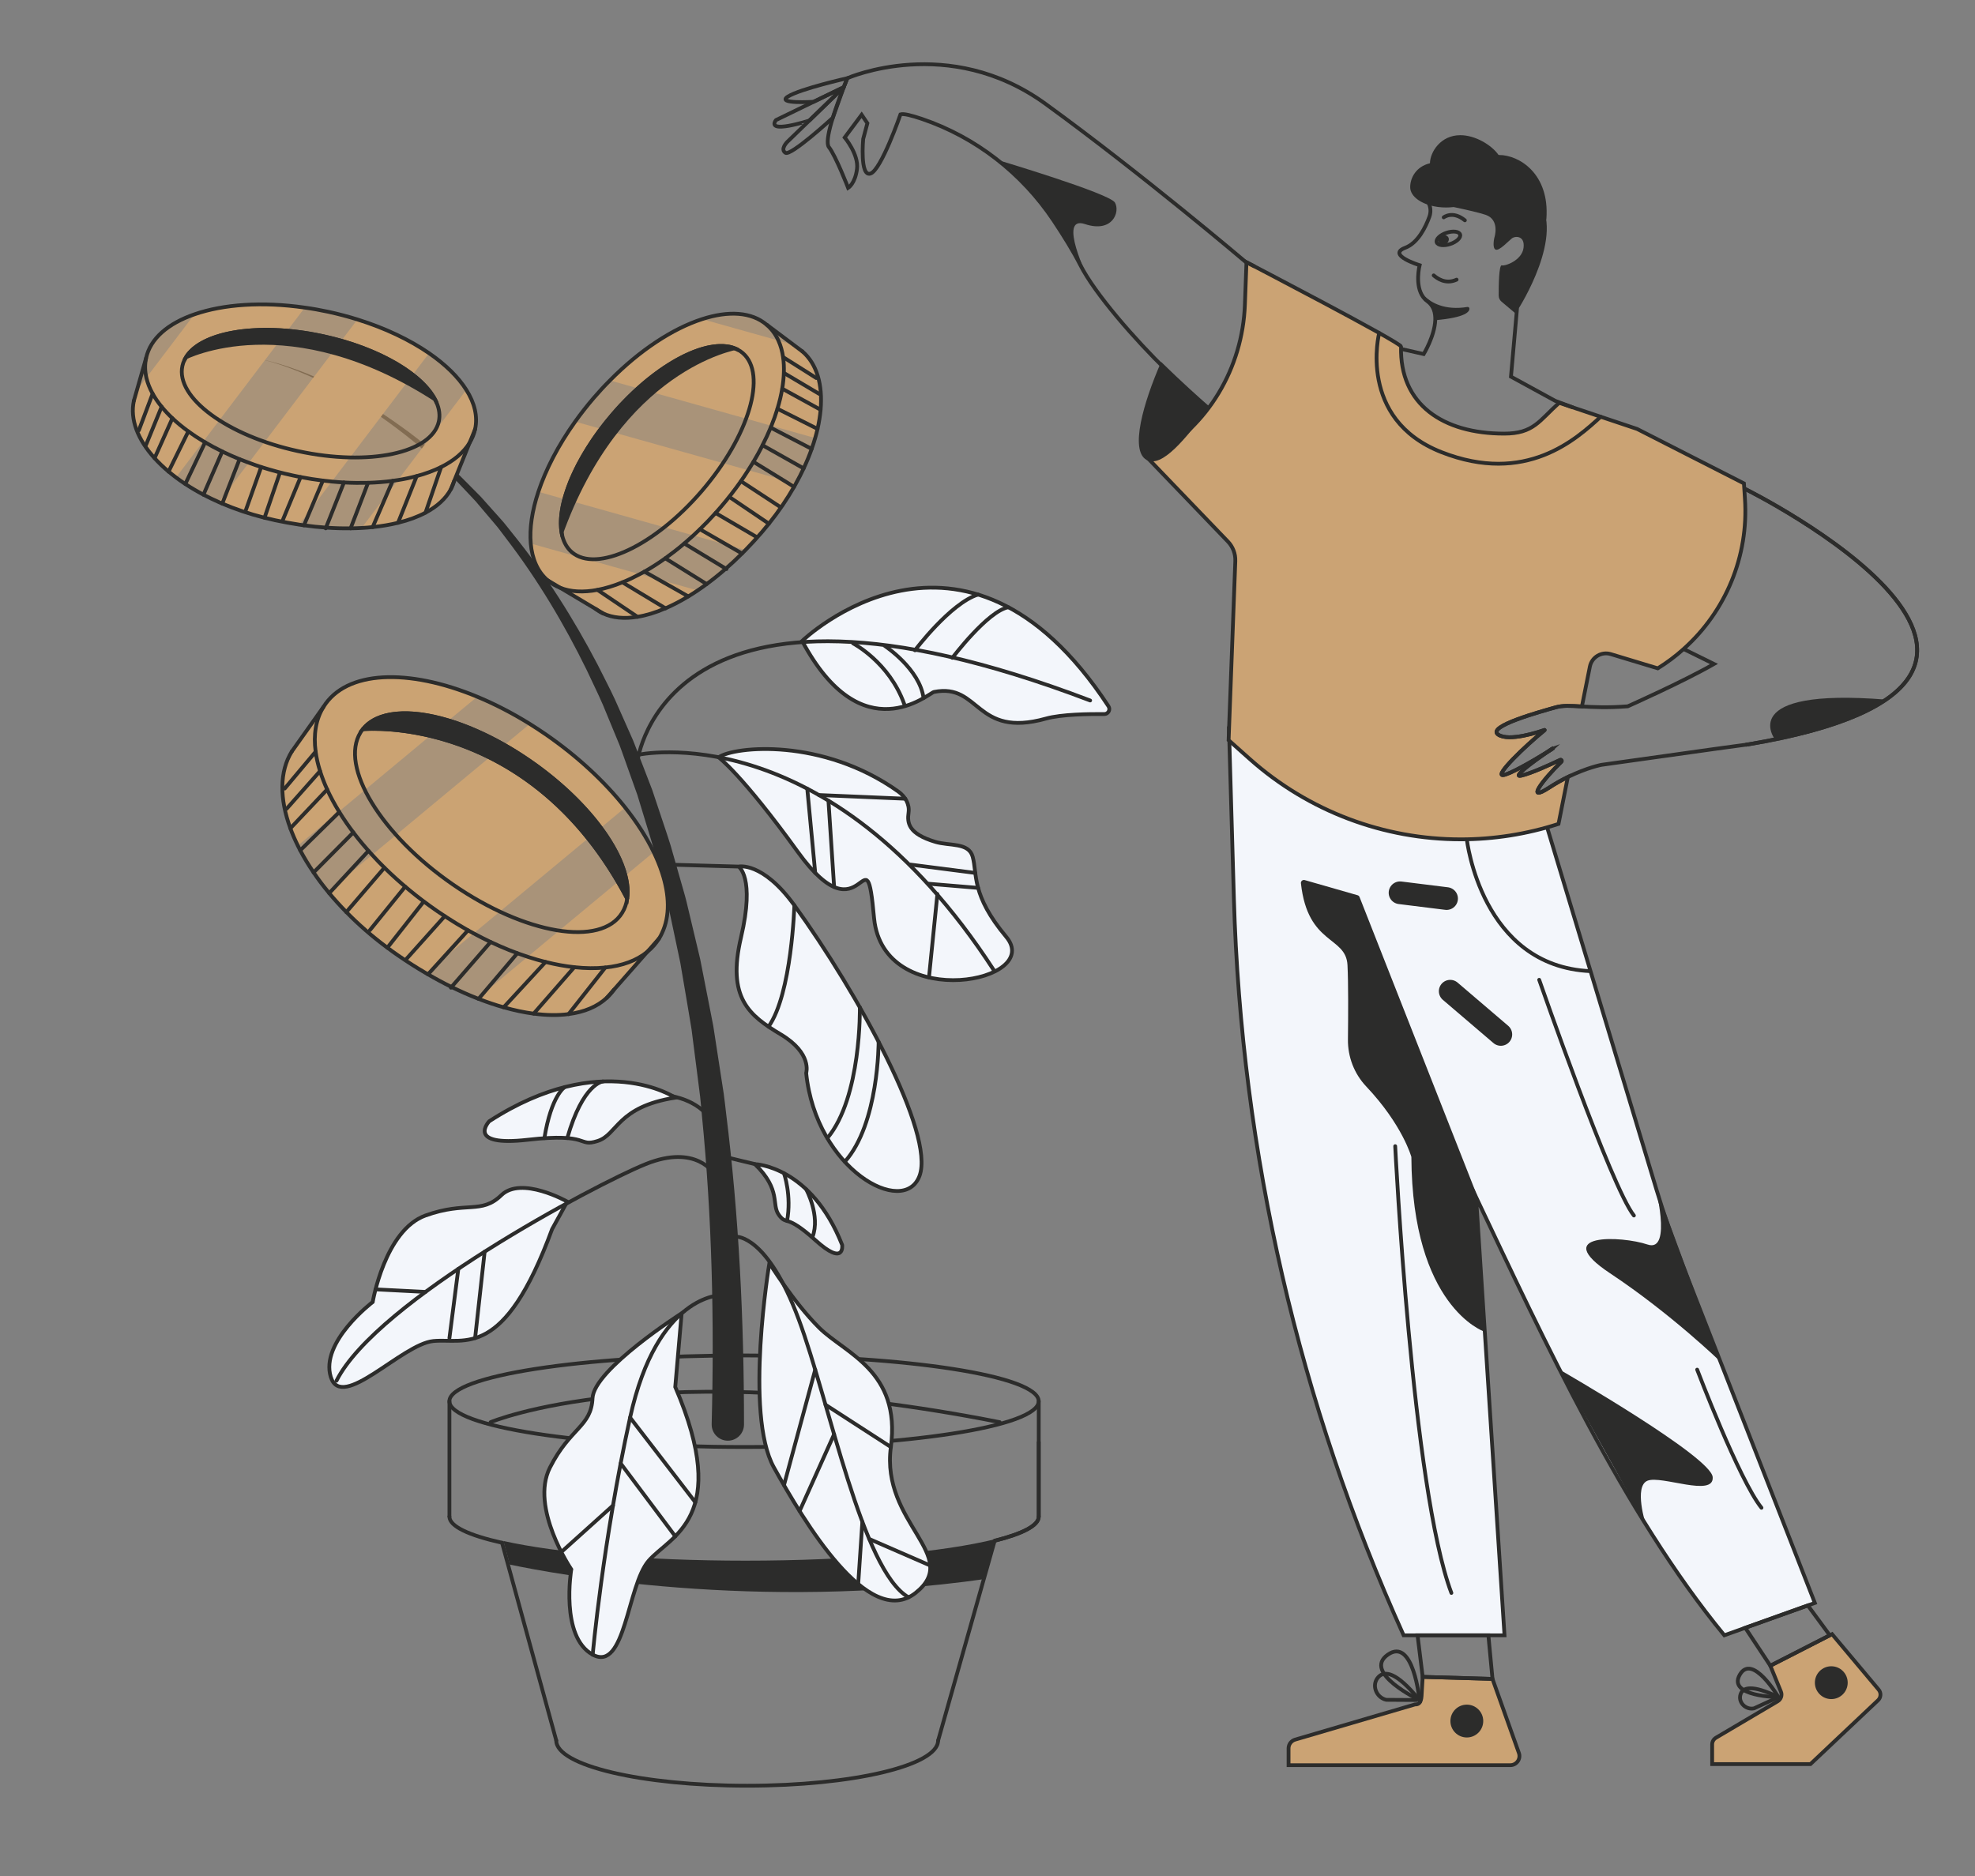 <?xml version="1.0" encoding="UTF-8"?> <svg xmlns="http://www.w3.org/2000/svg" width="522" height="496" viewBox="0 0 522 496" fill="none"><rect x="0" y="0" width="522" height="496" fill="#808080" stroke="none"/> <g clip-path="url(#clip0_834_962)"> <path d="M408.917 218.722L386.234 216.691L359.193 214.264L324.832 192.885L326.125 237.589C328.069 304.816 343.316 370.985 370.988 432.28H397.645L390.123 316.414C407.966 354.021 429.174 399.997 455.746 432.269L479.668 423.717L444.581 334.02C442.06 327.574 439.794 321.043 437.797 314.415L408.917 218.722Z" fill="#F3F6FB" stroke="#2C2C2B" stroke-miterlimit="10" stroke-linecap="round"></path> <path d="M410.617 197.705C410.521 197.801 409.816 198.261 408.779 198.902C409.805 198.197 410.542 197.726 410.617 197.705Z" fill="#F3F6FB" stroke="#2C2C2B" stroke-miterlimit="10"></path> <path d="M444.977 171.558C442.883 173.45 440.607 175.15 438.16 176.668L425.724 172.905C423.277 172.167 420.713 173.696 420.211 176.208L418.106 186.737C415.146 186.566 413.042 186.427 411.15 186.973C407.347 188.052 392.838 191.997 395.957 194.167C398.789 196.134 406.759 193.461 408.212 192.948C408.255 192.927 408.287 192.991 408.244 193.012C402.956 197.309 395.167 204.888 397.175 204.888C398.714 204.888 405.392 200.997 408.714 198.934C405.445 201.179 399.366 205.626 402.058 205.027C404.665 204.439 409.676 202.141 412.347 200.869C412.646 200.719 412.913 201.115 412.678 201.35C407.934 205.947 402.881 212.457 409.516 208.149C411.215 207.048 412.86 206.128 414.388 205.38L411.92 217.791C403.458 220.527 394.739 221.874 386.096 221.874C365.839 221.874 345.934 214.531 330.356 200.666L324.726 195.653L326.499 148.297C326.574 146.384 325.858 144.524 324.533 143.145L303.656 121.413L304.65 120.675C319.33 112.712 328.401 97.244 329.031 80.546L329.448 69.311C329.448 69.311 370.305 90.563 370.305 91.61C369.888 106.896 381.373 114.625 397.56 114.625C405.37 114.625 406.834 111.194 412.091 106.479L432.711 113.396L460.928 127.784L461.046 129.558L461.195 131.857C462.21 147.047 456.088 161.638 444.977 171.558Z" fill="#CBA374" stroke="#2C2C2B" stroke-miterlimit="10"></path> <path d="M394.472 443.803L376.021 443.258L375.721 448.367C375.583 450.163 374.942 450.57 373.991 450.548L342.312 459.848C341.286 460.147 340.57 461.099 340.57 462.168V466.604H374.653H380.893H399.173C400.84 466.604 402.015 464.947 401.449 463.376L394.472 443.803Z" fill="#CBA374" stroke="#2C2C2B" stroke-miterlimit="10"></path> <path d="M484.221 431.969L467.906 440.317L470.705 447.169C471.09 448.11 470.727 449.2 469.85 449.714L453.546 459.345C452.916 459.719 452.531 460.393 452.531 461.119V466.315H478.515L496.369 449.457C497.159 448.709 497.234 447.469 496.529 446.635L484.221 431.969Z" fill="#CBA374" stroke="#2C2C2B" stroke-miterlimit="10"></path> <path d="M444.976 171.559L453.011 175.514C444.869 180.196 430.221 186.706 430.221 186.706C424.89 187.123 421.075 186.909 418.116 186.749C415.156 186.578 413.052 186.439 411.16 186.984C407.357 188.063 392.848 192.008 395.967 194.178C398.799 196.145 406.769 193.472 408.222 192.959C408.265 192.938 408.297 193.002 408.254 193.023C402.966 197.321 395.177 204.9 397.185 204.9C398.724 204.9 405.402 201.009 408.724 198.945C408.746 198.924 408.767 198.913 408.778 198.903C409.814 198.261 410.519 197.802 410.616 197.705" stroke="#2C2C2B" stroke-miterlimit="10"></path> <path d="M410.626 197.695C410.626 197.695 410.626 197.695 410.616 197.705C410.541 197.727 409.804 198.197 408.778 198.903C408.767 198.913 408.746 198.924 408.724 198.945C405.455 201.19 399.376 205.637 402.068 205.038C404.675 204.451 409.686 202.152 412.357 200.88C412.656 200.731 412.923 201.126 412.688 201.361C407.945 205.958 402.891 212.468 409.526 208.16C411.225 207.059 412.87 206.139 414.398 205.391C419.473 202.901 423.234 202.184 423.234 202.184C454.538 197.769 461.152 196.872 461.996 196.775C462.017 196.775 462.039 196.775 462.06 196.765C462.071 196.765 462.082 196.765 462.092 196.765" stroke="#2C2C2B" stroke-miterlimit="10"></path> <path d="M461.985 196.786C462.028 196.776 462.071 196.776 462.092 196.765C462.103 196.765 462.103 196.765 462.103 196.765C562.919 179.736 461.323 129.292 461.323 129.292L461.066 129.57" stroke="#2C2C2B" stroke-miterlimit="10"></path> <path d="M461.066 129.57L461.323 129.292C461.323 129.292 562.919 179.736 462.103 196.765C462.103 196.765 462.103 196.765 462.092 196.765C462.081 196.765 462.071 196.765 462.06 196.765C462.039 196.776 462.017 196.776 461.996 196.776C461.996 196.776 461.996 196.786 461.985 196.786C461.889 196.808 461.772 196.829 461.654 196.84C461.547 196.861 461.43 196.872 461.323 196.893" stroke="#2C2C2B" stroke-miterlimit="10"></path> <path d="M415.733 107.709L411.022 105.945L399.355 99.564L400.979 81.241C400.979 81.241 413.468 61.69 405.872 52.732C398.265 43.774 376.426 45.132 376.159 48.253C375.988 50.124 376.854 52.24 377.569 53.63C378.157 54.774 378.232 56.11 377.783 57.318C376.832 59.948 374.802 64.213 371.405 65.496C366.383 67.388 375.208 70.103 375.208 70.103C375.208 70.103 373.851 75.469 376.17 78.548C376.458 78.943 376.811 79.307 377.238 79.606C378.916 80.814 379.428 82.663 379.343 84.641C379.172 88.852 376.287 93.588 376.287 93.588L370.315 92.241" stroke="#2C2C2B" stroke-miterlimit="10"></path> <path d="M396.245 40.973C396.181 40.952 396.117 40.941 396.053 40.931C394.247 38.365 389.974 35.735 385.967 35.735C380.753 35.735 377.986 40.193 377.943 43.154C374.3 44.02 372.719 46.981 372.719 49.482C372.719 50.765 373.52 51.941 374.856 52.871C376.597 54.079 379.247 54.849 382.217 54.849C382.901 54.849 383.563 54.806 384.204 54.731C387.57 55.436 390.957 56.217 392.613 56.773C396.577 58.098 394.953 62.876 394.953 62.876C394.953 62.876 394.344 65.527 395.284 65.976C396.224 66.436 398.671 63.732 399.579 63.026C400.498 62.31 403.094 62.267 402.677 65.517C402.271 68.777 397.891 70.402 396.929 70.145C396.16 69.942 396.096 75.757 396.107 78.13C396.107 78.751 396.384 79.338 396.854 79.734L400.434 82.749C400.434 82.749 408.735 67.537 408.287 59.766C408.265 59.327 408.233 58.879 408.212 58.44C408.511 58.408 408.693 58.205 408.725 57.724C409.558 45.891 401.491 40.973 396.245 40.973Z" fill="#2C2C2B"></path> <path d="M308.369 97.939C299.993 89.794 289.351 77.618 285.526 70.039C283.688 66.415 281.124 62.279 278.453 58.27C270.087 45.763 257.886 36.249 243.644 31.428C240.909 30.498 238.793 29.974 238.003 30.231C238.003 30.231 232.917 44.94 230.075 45.88C227.222 46.832 228.141 36.752 228.141 36.752L229.252 32.572L227.735 30.338L223.258 36.345C223.258 36.345 227.019 40.824 226.506 44.694C226.004 48.564 224.167 49.675 224.167 49.675C224.167 49.675 220.908 41.23 219.081 38.889C217.767 37.211 220.844 28.585 222.692 23.828C223.429 21.946 223.964 20.664 223.964 20.664C223.964 20.664 250.728 8.852 276.37 27.484C302.012 46.116 329.161 69.184 329.161 69.184L331.65 70.456" stroke="#2C2C2B" stroke-miterlimit="10"></path> <path d="M208.055 37.531C208.055 37.531 206.153 39.434 207.585 40.386C209.006 41.337 220.117 31.128 220.117 31.128L223.002 23.047L208.055 37.531Z" stroke="#2C2C2B" stroke-miterlimit="10"></path> <path d="M205.073 31.748L223.001 23.047L217.295 28.584L213.919 31.866C213.909 31.855 202.423 35.596 205.073 31.748Z" stroke="#2C2C2B" stroke-miterlimit="10" stroke-linejoin="round"></path> <path d="M223.963 20.663C223.963 20.663 211.516 23.474 208.257 25.516C204.998 27.547 215.02 26.906 215.02 26.906L222.991 23.036L223.963 20.663Z" stroke="#2C2C2B" stroke-miterlimit="10"></path> <path d="M306.894 95.673C312.386 101.028 316.659 104.855 319.715 107.528C313.475 115.866 307.076 123.894 302.994 121.542C298.592 118.998 302.171 106.501 306.894 95.673Z" fill="#2C2C2B"></path> <path d="M381.576 57.457C381.576 57.457 383.916 55.587 387.175 58.238" stroke="#2C2C2B" stroke-miterlimit="10" stroke-linecap="round" stroke-linejoin="round"></path> <path d="M378.928 72.797C379.718 73.47 382.015 75.298 384.986 73.919" stroke="#2C2C2B" stroke-miterlimit="10" stroke-linecap="round" stroke-linejoin="round"></path> <path d="M383.311 64.497C385.018 63.927 386.181 62.802 385.908 61.985C385.635 61.167 384.03 60.967 382.323 61.537C380.616 62.107 379.454 63.232 379.726 64.05C379.999 64.867 381.604 65.068 383.311 64.497Z" stroke="#2C2C2B" stroke-miterlimit="10" stroke-linecap="round" stroke-linejoin="round"></path> <path d="M382.215 64.455C382.875 64.04 383.125 63.25 382.773 62.691C382.422 62.131 381.602 62.013 380.942 62.427C380.283 62.842 380.033 63.632 380.385 64.192C380.736 64.751 381.556 64.869 382.215 64.455Z" fill="#2C2C2B"></path> <path d="M379.343 84.641C379.429 82.663 378.916 80.814 377.238 79.606C376.811 79.306 376.458 78.943 376.17 78.547C376.341 78.398 376.597 78.366 376.79 78.547C378.275 79.894 381.747 82.139 387.826 81.145C388.083 81.102 388.35 81.263 388.371 81.53C388.446 82.321 387.538 83.935 379.343 84.641Z" fill="#2C2C2B"></path> <path d="M387.688 221.875C387.688 221.875 391.438 255.451 420.381 256.713" stroke="#2C2C2B" stroke-miterlimit="10"></path> <path d="M406.812 259C406.812 259 425.937 313.977 431.846 321.31" stroke="#2C2C2B" stroke-miterlimit="10" stroke-linecap="round"></path> <path d="M448.566 362.048C448.566 362.048 459.667 391.231 465.565 398.564" stroke="#2C2C2B" stroke-miterlimit="10" stroke-linecap="round"></path> <path d="M368.756 302.977C368.756 302.977 373.233 393.582 383.607 421.076" stroke="#2C2C2B" stroke-miterlimit="10" stroke-linecap="round"></path> <path d="M344.844 232.639L358.819 236.648C359.054 236.712 359.246 236.894 359.331 237.118L390.38 315.997L392.143 351.925C392.143 351.925 373.232 345.319 373.029 305.82C373.029 305.82 370.731 297.386 361.084 287.178C357.921 283.832 356.201 279.363 356.265 274.746C356.34 268.439 356.383 259.801 356.147 255.119C355.752 247.359 345.623 249.903 343.839 233.473C343.775 232.928 344.309 232.489 344.844 232.639Z" fill="#2C2C2B"></path> <path d="M370.037 235.996L382.335 237.525" stroke="#2C2C2B" stroke-width="6" stroke-miterlimit="10" stroke-linecap="round"></path> <path d="M383.297 262.015L396.674 273.442" stroke="#2C2C2B" stroke-width="6" stroke-miterlimit="10" stroke-linecap="round"></path> <path d="M454.721 359.942C454.721 359.942 441.686 347.296 425.542 336.574C409.398 325.853 428.662 326.665 435.446 328.974C442.231 331.283 437.252 312.576 437.252 312.576L454.721 359.942Z" fill="#2C2C2B"></path> <path d="M263.645 42.277C263.645 42.277 293.261 51.107 294.682 53.544C296.103 55.992 294.073 61.668 286.744 59.231C279.414 56.794 287.588 73.598 287.588 73.598C287.588 73.598 272.694 46.286 263.645 42.277Z" fill="#2C2C2B"></path> <path d="M469.122 195.45C469.122 195.45 458.609 181.735 498.44 184.931C498.45 184.942 484.636 194.017 469.122 195.45Z" fill="#2C2C2B"></path> <path d="M412.209 362.048C412.209 362.048 452.264 385.031 452.67 390.461C453.076 395.891 439.101 389.916 435.437 391.412C431.772 392.909 434.977 402.957 434.977 402.957L412.209 362.048Z" fill="#2C2C2B"></path> <path d="M129.674 375.934C129.674 375.934 172.635 357.826 264.22 375.934" stroke="#2C2C2B" stroke-miterlimit="10" stroke-linecap="round"></path> <path d="M69.031 94.988C72.386 95.651 75.656 96.699 78.861 97.885C82.077 99.05 85.207 100.472 88.284 101.958C94.438 104.983 100.283 108.618 105.849 112.616C111.469 116.571 116.63 121.124 121.64 125.828L125.273 129.484L127.089 131.322L128.81 133.247L132.25 137.095C133.425 138.356 134.429 139.757 135.519 141.082C144.174 151.782 151.567 163.466 157.946 175.674C159.473 178.752 161.097 181.799 162.54 184.92L166.728 194.359C167.465 195.92 168.021 197.545 168.662 199.148L170.521 203.969L172.38 208.79L174.015 213.686C175.083 216.957 176.237 220.207 177.252 223.499L180.083 233.43C180.543 235.087 181.056 236.733 181.462 238.411L182.658 243.436L185.051 253.484L187.039 263.618L188.032 268.684L188.524 271.218L188.919 273.773L190.49 283.971L191.28 289.07C191.526 290.769 191.686 292.48 191.9 294.19C195.319 321.513 196.644 349.049 196.644 376.554C196.644 378.916 194.731 380.83 192.37 380.83C190.009 380.83 188.096 378.916 188.096 376.554C188.096 376.522 188.096 376.49 188.096 376.458V376.415C188.802 349.22 188.203 321.972 185.522 294.906C185.361 293.217 185.244 291.518 185.041 289.829L184.4 284.772L183.107 274.66L182.786 272.127L182.37 269.615L181.526 264.59L179.816 254.542L177.711 244.569L176.654 239.577C176.301 237.92 175.831 236.284 175.414 234.638L172.882 224.771C171.974 221.5 170.916 218.272 169.944 215.012L168.459 210.137L166.749 205.338L165.04 200.538C164.452 198.945 163.939 197.32 163.256 195.77L159.367 186.353C158.02 183.231 156.492 180.196 155.071 177.117C149.099 164.92 142.101 153.204 133.831 142.408C132.784 141.071 131.823 139.66 130.701 138.388L127.399 134.497L125.754 132.552L124.012 130.692L120.508 126.982C115.679 122.204 110.678 117.554 105.208 113.492C99.791 109.377 94.075 105.624 88.028 102.45C84.993 100.889 81.927 99.392 78.743 98.142C75.602 96.87 72.375 95.737 69.031 94.988Z" fill="#2C2C2B"></path> <path d="M196.653 382.497C239.663 382.497 274.53 377.08 274.53 370.397C274.53 363.714 239.663 358.296 196.653 358.296C153.642 358.296 118.775 363.714 118.775 370.397C118.775 377.08 153.642 382.497 196.653 382.497Z" stroke="#2C2C2B" stroke-miterlimit="10" stroke-linecap="round"></path> <path opacity="0.54" d="M125.571 113.46C125.304 114.721 124.813 115.908 124.14 117.009L124.129 117.02L120.037 127.143L120.026 127.175C119.813 127.912 119.535 128.618 119.172 129.291C117.857 131.793 115.56 133.877 112.473 135.513C110.389 136.624 107.953 137.522 105.207 138.185V138.196C103.135 138.698 100.891 139.083 98.498 139.329C97.547 139.436 96.564 139.511 95.57 139.564C94.619 139.618 93.647 139.65 92.664 139.66C90.57 139.692 88.401 139.628 86.157 139.468C84.266 139.34 82.322 139.137 80.334 138.859C79.918 138.805 79.49 138.752 79.063 138.677C76.99 138.367 74.875 137.982 72.738 137.522C71.787 137.319 70.847 137.095 69.917 136.86C65.921 135.855 62.182 134.583 58.742 133.118C58.442 132.99 58.143 132.862 57.855 132.733C56.434 132.113 55.077 131.451 53.773 130.767C52.075 129.869 50.472 128.928 48.976 127.934C48.121 127.378 47.299 126.801 46.519 126.213C45.835 125.7 45.172 125.176 44.553 124.652C43.185 123.508 41.946 122.322 40.856 121.114C36.39 116.175 34.317 110.841 35.386 105.924L36.187 103.134L38.612 94.657C39.734 89.462 44.446 85.496 51.38 83.091C59.009 80.44 69.34 79.691 80.559 81.316C82.599 81.594 84.672 81.968 86.766 82.417C89.416 82.995 91.991 83.668 94.47 84.448C101.81 86.736 108.274 89.836 113.402 93.363C117.74 96.356 121.116 99.66 123.242 103.048C125.433 106.512 126.309 110.061 125.571 113.46Z" fill="#CBA374"></path> <path d="M80.559 81.316L75.932 87.42H75.922L57.972 111.098L53.763 116.656L46.519 126.213C45.835 125.7 45.172 125.176 44.553 124.652C43.185 123.508 41.946 122.322 40.856 121.114C36.39 116.175 34.317 110.841 35.386 105.924L36.187 103.134L38.687 99.831L51.38 83.091C59.009 80.44 69.34 79.691 80.559 81.316Z" fill="#CBA374"></path> <path d="M113.403 93.363L109.097 99.05L92.526 120.921L87.697 127.292L82.119 134.658L82.109 134.668L79.064 138.677C76.991 138.367 74.876 137.982 72.739 137.522C71.788 137.319 70.847 137.095 69.918 136.86C65.922 135.855 62.183 134.583 58.742 133.118C58.443 132.99 58.144 132.862 57.855 132.733L59.982 129.933L65.762 122.311L69.961 116.774L90.207 90.071L94.47 84.448C101.81 86.736 108.274 89.836 113.403 93.363Z" fill="#CBA374"></path> <path d="M125.572 113.461C125.305 114.722 124.813 115.908 124.14 117.01L124.129 117.02L120.037 127.143L120.027 127.175C119.813 127.913 119.535 128.618 119.172 129.292C117.858 131.793 115.561 133.878 112.473 135.513C110.389 136.625 107.953 137.523 105.208 138.186V138.196C103.135 138.699 100.891 139.084 98.498 139.33C97.547 139.436 96.564 139.511 95.57 139.565L102.152 130.874L105.175 126.897L123.242 103.049C125.433 106.512 126.309 110.061 125.572 113.461Z" fill="#CBA374"></path> <path d="M115.987 111.386C114.171 119.778 97.525 123.305 78.806 119.254C60.098 115.202 46.39 105.122 48.206 96.731C48.324 96.196 48.495 95.683 48.73 95.191C48.73 95.191 48.73 95.191 48.741 95.191C52.149 87.922 67.855 85.068 85.377 88.863C100.517 92.134 112.365 99.35 115.389 106.437C116.116 108.115 116.329 109.783 115.987 111.386Z" stroke="#2C2C2B" stroke-miterlimit="10" stroke-linecap="round"></path> <path d="M48.73 95.191C49.04 94.561 49.435 93.951 49.905 93.385C49.969 93.321 50.033 93.246 50.097 93.171C50.151 93.107 50.215 93.043 50.29 92.968C50.514 92.733 50.749 92.508 50.995 92.294C51.123 92.188 51.251 92.081 51.38 91.974C51.54 91.846 51.7 91.717 51.871 91.6C51.989 91.503 52.117 91.418 52.245 91.332C52.373 91.247 52.501 91.161 52.63 91.076C52.811 90.958 52.993 90.851 53.185 90.745C53.377 90.638 53.57 90.52 53.773 90.424C53.933 90.338 54.093 90.253 54.264 90.178C54.403 90.114 54.531 90.039 54.681 89.975C55.002 89.825 55.343 89.686 55.685 89.547C55.91 89.451 56.145 89.365 56.38 89.28C56.615 89.195 56.85 89.109 57.096 89.034C57.48 88.906 57.886 88.778 58.292 88.66C58.549 88.585 58.826 88.51 59.093 88.446H59.104C59.254 88.414 59.403 88.371 59.553 88.339C59.873 88.264 60.183 88.19 60.514 88.126C60.675 88.083 60.846 88.051 61.017 88.019C61.583 87.912 62.149 87.816 62.737 87.719C63.175 87.655 63.613 87.602 64.062 87.538C64.115 87.538 64.158 87.527 64.211 87.527C64.553 87.484 64.916 87.452 65.269 87.42C65.376 87.409 65.483 87.399 65.6 87.388C65.867 87.356 66.135 87.335 66.412 87.324C66.626 87.302 66.85 87.292 67.075 87.281C67.288 87.27 67.502 87.249 67.716 87.249C67.929 87.238 68.143 87.228 68.357 87.217C69.019 87.195 69.703 87.185 70.387 87.185C70.932 87.185 71.487 87.195 72.053 87.206C72.118 87.206 72.182 87.206 72.235 87.206C72.769 87.228 73.304 87.249 73.849 87.281C73.891 87.281 73.945 87.281 73.987 87.281C74.575 87.313 75.163 87.356 75.761 87.409C75.814 87.409 75.868 87.42 75.921 87.42H75.932C76.498 87.473 77.064 87.527 77.641 87.591C78.218 87.655 78.806 87.73 79.394 87.805C79.447 87.816 79.49 87.816 79.532 87.826C80.045 87.901 80.569 87.976 81.092 88.061C81.317 88.093 81.52 88.136 81.744 88.168C81.776 88.168 81.808 88.179 81.84 88.179C81.851 88.19 81.872 88.19 81.883 88.19C81.947 88.2 82.011 88.211 82.075 88.222C82.524 88.296 82.962 88.382 83.411 88.468C84.063 88.585 84.714 88.724 85.377 88.863C85.986 88.991 86.584 89.13 87.182 89.28C87.514 89.355 87.845 89.44 88.176 89.526C88.219 89.526 88.251 89.537 88.294 89.558C88.935 89.718 89.576 89.889 90.206 90.071C90.559 90.167 90.9 90.274 91.242 90.37C91.574 90.466 91.894 90.573 92.215 90.67C92.514 90.766 92.824 90.862 93.123 90.958C93.561 91.108 93.988 91.247 94.416 91.407C94.587 91.461 94.757 91.525 94.928 91.589C95.302 91.717 95.666 91.856 96.029 91.995C97.087 92.401 98.112 92.818 99.106 93.257C100.11 93.684 101.072 94.144 101.991 94.614C102.568 94.903 103.134 95.202 103.679 95.512C103.957 95.662 104.224 95.811 104.491 95.961C104.758 96.121 105.025 96.282 105.292 96.442C105.645 96.656 105.997 96.88 106.35 97.105C106.67 97.308 106.98 97.511 107.279 97.725C107.6 97.939 107.91 98.163 108.209 98.377C108.519 98.601 108.807 98.826 109.096 99.05C109.662 99.489 110.207 99.938 110.709 100.387C110.966 100.611 111.211 100.836 111.446 101.071C111.681 101.295 111.906 101.53 112.13 101.755C112.28 101.915 112.429 102.065 112.568 102.225C112.707 102.375 112.846 102.524 112.974 102.685C113.231 102.984 113.466 103.273 113.69 103.572C113.957 103.925 114.192 104.267 114.417 104.62C114.523 104.78 114.62 104.951 114.716 105.111C114.844 105.336 114.972 105.55 115.079 105.774C115.186 105.999 115.293 106.212 115.389 106.437C115.389 106.448 115.399 106.448 115.399 106.448M123.242 103.048C121.116 99.66 117.739 96.356 113.402 93.363C108.273 89.836 101.809 86.736 94.469 84.448C91.99 83.668 89.415 82.995 86.766 82.417C84.672 81.968 82.599 81.594 80.558 81.316C69.34 79.691 59.008 80.44 51.38 83.091C44.445 85.496 39.734 89.462 38.612 94.657C38.249 96.356 38.281 98.088 38.687 99.831C39.007 101.242 39.563 102.653 40.343 104.053C40.984 105.218 41.785 106.383 42.715 107.517C43.559 108.553 44.51 109.569 45.567 110.563C46.828 111.75 48.228 112.904 49.777 114.027C51.016 114.935 52.352 115.812 53.762 116.656C53.912 116.742 54.061 116.838 54.211 116.923C55.642 117.768 57.16 118.57 58.741 119.339V119.35C60.205 120.055 61.733 120.74 63.314 121.381C64.115 121.702 64.927 122.012 65.76 122.311C66.829 122.717 67.929 123.091 69.041 123.455C71.722 124.31 74.522 125.069 77.417 125.689C78.101 125.839 78.774 125.978 79.447 126.106C81.434 126.491 83.4 126.801 85.334 127.036C86.125 127.132 86.915 127.218 87.695 127.292C88.774 127.399 89.843 127.474 90.9 127.538C93.08 127.656 95.217 127.677 97.279 127.624C99.544 127.56 101.713 127.378 103.786 127.111V127.1C104.256 127.036 104.715 126.972 105.175 126.897C106.906 126.619 108.572 126.277 110.132 125.849C112.515 125.208 114.684 124.406 116.596 123.455C119.983 121.755 122.569 119.607 124.129 117.02L124.139 117.009C124.812 115.908 125.304 114.721 125.571 113.46C126.308 110.061 125.432 106.512 123.242 103.048Z" stroke="#2C2C2B" stroke-miterlimit="10" stroke-linecap="round"></path> <path d="M120.037 127.143L120.026 127.175C119.813 127.912 119.535 128.618 119.172 129.291C117.857 131.793 115.56 133.877 112.473 135.513C110.389 136.625 107.953 137.522 105.207 138.185V138.196C103.135 138.698 100.891 139.083 98.498 139.329C97.547 139.436 96.564 139.511 95.57 139.564C94.619 139.618 93.647 139.65 92.664 139.66C90.57 139.692 88.401 139.628 86.157 139.468C84.266 139.34 82.322 139.137 80.334 138.859C79.918 138.805 79.49 138.752 79.063 138.677C76.99 138.367 74.875 137.982 72.738 137.522C71.787 137.319 70.847 137.095 69.917 136.86C65.921 135.855 62.182 134.583 58.742 133.118C58.442 132.99 58.143 132.862 57.855 132.733C56.434 132.113 55.077 131.451 53.773 130.767C52.075 129.869 50.472 128.928 48.976 127.934C48.121 127.378 47.299 126.801 46.519 126.213C45.835 125.7 45.172 125.176 44.553 124.652C43.185 123.508 41.946 122.322 40.856 121.114C36.39 116.175 34.317 110.841 35.386 105.924" stroke="#2C2C2B" stroke-miterlimit="10" stroke-linecap="round"></path> <path d="M119.172 129.291L120.027 127.175L120.037 127.143L124.129 117.02L124.14 117.009L125.572 113.46" stroke="#2C2C2B" stroke-miterlimit="10" stroke-linecap="round"></path> <path d="M35.385 105.924L36.186 103.134L38.611 94.657" stroke="#2C2C2B" stroke-miterlimit="10" stroke-linecap="round"></path> <path d="M40.343 104.063L36.699 113.748" stroke="#2C2C2B" stroke-miterlimit="10" stroke-linecap="round"></path> <path d="M42.716 107.517L38.613 117.554" stroke="#2C2C2B" stroke-miterlimit="10" stroke-linecap="round"></path> <path d="M45.567 110.563L40.855 121.114" stroke="#2C2C2B" stroke-miterlimit="10" stroke-linecap="round"></path> <path d="M49.777 114.037L44.553 124.663" stroke="#2C2C2B" stroke-miterlimit="10" stroke-linecap="round"></path> <path d="M54.212 116.924L48.977 127.934" stroke="#2C2C2B" stroke-miterlimit="10" stroke-linecap="round"></path> <path d="M58.742 119.35L53.773 130.766" stroke="#2C2C2B" stroke-miterlimit="10" stroke-linecap="round"></path> <path d="M63.315 121.381L58.742 133.118" stroke="#2C2C2B" stroke-miterlimit="10" stroke-linecap="round"></path> <path d="M69.031 123.455L64.992 134.797" stroke="#2C2C2B" stroke-miterlimit="10" stroke-linecap="round"></path> <path d="M73.946 125.059L69.918 136.86" stroke="#2C2C2B" stroke-miterlimit="10" stroke-linecap="round"></path> <path d="M116.596 123.455L112.461 135.513" stroke="#2C2C2B" stroke-miterlimit="10" stroke-linecap="round"></path> <path d="M110.132 125.85L105.207 138.185V138.196" stroke="#2C2C2B" stroke-miterlimit="10" stroke-linecap="round"></path> <path d="M103.787 127.1L98.498 139.329" stroke="#2C2C2B" stroke-miterlimit="10" stroke-linecap="round"></path> <path d="M97.28 127.624L92.664 139.661" stroke="#2C2C2B" stroke-miterlimit="10" stroke-linecap="round"></path> <path d="M90.901 127.538L86.082 139.66" stroke="#2C2C2B" stroke-miterlimit="10" stroke-linecap="round"></path> <path d="M85.334 127.047L80.334 138.87" stroke="#2C2C2B" stroke-miterlimit="10" stroke-linecap="round"></path> <path d="M79.448 126.116L74.758 137.437" stroke="#2C2C2B" stroke-miterlimit="10" stroke-linecap="round"></path> <path opacity="0.54" d="M174.975 230.64V246.632C174.761 247.124 174.505 247.594 174.216 248.054C173.372 249.411 172.336 250.598 171.107 251.581L171.075 251.613L162.25 261.64C161.694 262.421 161.064 263.137 160.369 263.768C157.837 266.119 154.397 267.53 150.273 268.065C147.484 268.439 144.386 268.386 141.052 267.947C138.531 267.616 135.881 267.06 133.124 266.269C130.977 265.67 128.755 264.922 126.49 264.035C126.393 264.003 126.297 263.971 126.201 263.928C123.957 263.051 121.66 262.036 119.331 260.892C117.28 259.887 115.207 258.776 113.124 257.557C112.931 257.461 112.739 257.343 112.547 257.226C110.121 255.804 107.675 254.254 105.228 252.565C104.256 251.891 103.305 251.218 102.375 250.512C98.358 247.541 94.736 244.366 91.541 241.095C89.917 239.449 88.411 237.781 87.011 236.103C86.894 235.953 86.776 235.814 86.669 235.675C85.28 233.997 84.02 232.308 82.887 230.619C81.552 228.673 80.366 226.717 79.351 224.782C79.137 224.365 78.923 223.959 78.72 223.542C77.951 221.992 77.299 220.464 76.744 218.957C73.87 211.142 73.848 203.948 77.118 198.657L85.494 186.866C91.499 177.16 107.91 176.615 126.126 184.172C130.688 186.064 135.368 188.47 140.026 191.356C141.437 192.243 142.847 193.162 144.257 194.135C152.709 199.972 159.846 206.663 165.241 213.462C168.361 217.407 170.904 221.383 172.774 225.242C173.66 227.07 174.398 228.877 174.975 230.64Z" fill="#CBA374"></path> <path d="M126.126 184.172L118.573 190.437L118.562 190.447L113.668 194.509L96.435 208.833L89.597 214.51L78.72 223.542C77.951 221.992 77.299 220.464 76.744 218.957C73.87 211.142 73.848 203.948 77.118 198.657L85.494 186.866C91.499 177.16 107.91 176.615 126.126 184.172Z" fill="#CBA373"></path> <path d="M165.242 213.462L158.81 218.807L155.434 221.618L132.11 240.977L125.187 246.728L116.105 254.275L116.084 254.296L112.547 257.225C110.122 255.803 107.675 254.253 105.228 252.564C104.256 251.891 103.305 251.218 102.376 250.512C98.359 247.54 94.737 244.365 91.542 241.094C89.918 239.448 88.412 237.781 87.012 236.102C86.894 235.953 86.777 235.814 86.67 235.675L89.886 233.002L89.907 232.992L98.359 225.969L104.694 220.709L129.364 200.217L133.339 196.914L140.027 191.355C141.437 192.243 142.848 193.162 144.258 194.135C152.709 199.971 159.846 206.663 165.242 213.462Z" fill="#CBA373"></path> <path d="M174.975 246.632C174.761 247.124 174.505 247.594 174.216 248.054C173.372 249.411 172.336 250.598 171.107 251.581L171.075 251.614L162.25 261.64C161.694 262.421 161.064 263.137 160.369 263.768C157.837 266.119 154.397 267.53 150.273 268.065C147.484 268.439 144.386 268.386 141.052 267.947C138.531 267.616 135.881 267.06 133.125 266.269C130.977 265.67 128.755 264.922 126.49 264.035C126.393 264.003 126.297 263.971 126.201 263.928L127.494 262.848L127.505 262.838L139.46 252.918L147.794 245.991L163.308 233.11L165.305 231.453L172.774 225.242C173.661 227.07 174.398 228.877 174.975 230.64C176.951 236.659 177.069 242.207 174.975 246.632Z" fill="#CBA373"></path> <path d="M165.765 237.525C165.572 238.904 165.134 240.165 164.429 241.298C158.852 250.352 138.84 247.006 119.748 233.837C100.655 220.667 89.704 202.655 95.281 193.612C95.462 193.312 95.665 193.024 95.9 192.756C97.129 192.639 140.251 189.068 165.765 237.525Z" stroke="#2C2C2B" stroke-miterlimit="10" stroke-linecap="round"></path> <path d="M174.974 230.64C174.397 228.877 173.66 227.07 172.773 225.242C170.904 221.383 168.361 217.407 165.241 213.462C159.845 206.663 152.708 199.972 144.257 194.135C142.847 193.162 141.436 192.243 140.026 191.356C135.368 188.47 130.688 186.064 126.126 184.172C107.909 176.615 91.498 177.16 85.494 186.866C83.453 190.169 82.823 194.21 83.421 198.689C83.645 200.346 84.03 202.056 84.586 203.809C85.088 205.402 85.718 207.027 86.466 208.684C87.342 210.597 88.389 212.543 89.597 214.51C89.629 214.552 89.65 214.595 89.682 214.649C92.011 218.422 94.917 222.238 98.358 225.969C99.383 227.113 100.473 228.235 101.606 229.358C105.676 233.366 110.324 237.225 115.463 240.774C116.158 241.255 116.852 241.715 117.547 242.174C119.587 243.511 121.639 244.761 123.69 245.916C124.192 246.194 124.684 246.461 125.186 246.728C126.682 247.541 128.188 248.3 129.673 249.005C132.996 250.566 136.265 251.881 139.46 252.918C141.063 253.441 142.644 253.901 144.193 254.286C146.811 254.938 149.353 255.408 151.779 255.665C154.696 255.985 157.441 256.018 159.984 255.75C164.45 255.301 168.243 253.933 171.075 251.613L171.107 251.581C172.335 250.598 173.372 249.411 174.216 248.054C174.504 247.594 174.761 247.124 174.974 246.632C177.068 242.207 176.951 236.659 174.974 230.64ZM165.764 237.524C164.963 236.007 164.14 234.531 163.307 233.11C160.807 228.844 158.168 225.028 155.433 221.618C147.11 211.207 137.943 204.515 129.363 200.218C123.754 197.417 118.391 195.632 113.668 194.509C103.582 192.115 96.392 192.713 95.9 192.756C99.715 187.946 108.283 187.347 118.562 190.447C123.231 191.848 128.252 194.028 133.338 196.914C135.549 198.176 137.761 199.565 139.973 201.083C147.815 206.492 154.29 212.714 158.809 218.807C162.078 223.222 164.322 227.551 165.305 231.453C165.871 233.633 166.032 235.686 165.764 237.524Z" stroke="#2C2C2B" stroke-miterlimit="10" stroke-linecap="round"></path> <path d="M162.25 261.641C161.694 262.421 161.064 263.137 160.369 263.768C157.837 266.12 154.397 267.531 150.273 268.065C147.484 268.439 144.386 268.386 141.052 267.948C138.531 267.616 135.881 267.06 133.124 266.269C130.977 265.671 128.755 264.922 126.49 264.035C126.393 264.003 126.297 263.971 126.201 263.928C123.957 263.052 121.66 262.036 119.331 260.892C117.28 259.888 115.207 258.776 113.124 257.557C112.931 257.461 112.739 257.343 112.547 257.226C110.121 255.804 107.675 254.254 105.228 252.565C104.256 251.892 103.305 251.218 102.375 250.513C98.358 247.541 94.736 244.366 91.541 241.095C89.917 239.449 88.411 237.781 87.011 236.103C86.894 235.953 86.776 235.814 86.669 235.676C85.28 233.997 84.02 232.308 82.887 230.619C81.552 228.674 80.366 226.718 79.351 224.783C79.137 224.366 78.923 223.96 78.72 223.543C77.951 221.993 77.299 220.464 76.744 218.957C73.87 211.143 73.848 203.949 77.118 198.657" stroke="#2C2C2B" stroke-miterlimit="10" stroke-linecap="round"></path> <path d="M174.216 248.054L171.107 251.581L171.075 251.613L162.25 261.64L160.369 263.768" stroke="#2C2C2B" stroke-miterlimit="10" stroke-linecap="round"></path> <path d="M85.494 186.866L77.117 198.657" stroke="#2C2C2B" stroke-miterlimit="10" stroke-linecap="round"></path> <path d="M83.431 198.688L75.258 208.437" stroke="#2C2C2B" stroke-miterlimit="10" stroke-linecap="round"></path> <path d="M84.597 203.82L75.772 213.772" stroke="#2C2C2B" stroke-miterlimit="10" stroke-linecap="round"></path> <path d="M86.478 208.684L76.744 218.956" stroke="#2C2C2B" stroke-miterlimit="10" stroke-linecap="round"></path> <path d="M89.683 214.648L79.352 224.782" stroke="#2C2C2B" stroke-miterlimit="10" stroke-linecap="round"></path> <path d="M93.39 220.036L82.877 230.63" stroke="#2C2C2B" stroke-miterlimit="10" stroke-linecap="round"></path> <path d="M97.386 224.921L87.012 236.102" stroke="#2C2C2B" stroke-miterlimit="10" stroke-linecap="round"></path> <path d="M101.606 229.368L91.531 241.105" stroke="#2C2C2B" stroke-miterlimit="10" stroke-linecap="round"></path> <path d="M107.097 234.371L97.769 245.873" stroke="#2C2C2B" stroke-miterlimit="10" stroke-linecap="round"></path> <path d="M111.873 238.465L102.375 250.523" stroke="#2C2C2B" stroke-miterlimit="10" stroke-linecap="round"></path> <path d="M159.985 255.75L150.273 268.075" stroke="#2C2C2B" stroke-miterlimit="10" stroke-linecap="round"></path> <path d="M151.79 255.665L141.053 267.947" stroke="#2C2C2B" stroke-miterlimit="10" stroke-linecap="round"></path> <path d="M144.193 254.286L133.113 266.28" stroke="#2C2C2B" stroke-miterlimit="10" stroke-linecap="round"></path> <path d="M136.736 251.977L126.49 264.045" stroke="#2C2C2B" stroke-miterlimit="10" stroke-linecap="round"></path> <path d="M129.673 249.005L119.17 261.084" stroke="#2C2C2B" stroke-miterlimit="10" stroke-linecap="round"></path> <path d="M123.701 245.916L113.113 257.568" stroke="#2C2C2B" stroke-miterlimit="10" stroke-linecap="round"></path> <path d="M117.546 242.186L107.514 253.378" stroke="#2C2C2B" stroke-miterlimit="10" stroke-linecap="round"></path> <path d="M263.26 406.806L260.257 417.41C199.913 425.972 147.004 416.159 134.76 413.583L133.051 407.34C147.111 410.483 170.52 412.546 197.028 412.546C224.999 412.546 249.53 410.258 263.26 406.806Z" fill="#2C2C2B"></path> <path d="M212.008 169.431C212.008 169.431 254.659 128.244 292.973 186.685C293.561 187.582 292.92 188.769 291.851 188.758C287.994 188.716 280.569 188.79 276.423 189.956C257.64 195.204 259.115 180.463 246.849 182.911C245.503 183.189 227.895 199.117 212.008 169.431Z" fill="#F3F6FB" stroke="#2C2C2B" stroke-miterlimit="10" stroke-linecap="round"></path> <path d="M189.934 200.185C194.154 197.267 217.371 194.958 237.425 209.24C239.241 210.533 240.449 212.585 240.139 214.788C239.744 217.535 240.053 220.378 247.18 222.527C251.005 223.681 256.037 222.623 257.084 226.482C258.355 231.153 256.635 236.509 265.952 247.648C275.824 259.438 234.957 267.466 231.185 244.013C231.121 243.596 231.068 243.179 231.025 242.741C228.76 217.984 228.45 249.561 210.843 225.156C196.13 204.771 189.934 200.185 189.934 200.185Z" fill="#F3F6FB" stroke="#2C2C2B" stroke-miterlimit="10" stroke-linecap="round"></path> <path d="M149.932 317.633C149.932 317.633 137.816 310.781 132.506 315.933C127.196 321.096 123.243 317.43 112.473 321.299C101.703 325.169 98.509 344.175 98.509 344.175C98.509 344.175 84.555 354.758 87.429 363.994C90.303 373.23 106.212 355.303 114.535 354.491C122.858 353.678 133.168 359.654 145.925 324.902L149.932 317.633Z" fill="#F3F6FB" stroke="#2C2C2B" stroke-miterlimit="10" stroke-linecap="round"></path> <path d="M180.158 347.157C180.158 347.157 156.952 361.962 156.61 369.584C156.257 377.206 150.712 377.345 145.348 387.949C139.985 398.553 150.99 414.833 150.99 414.833C150.99 414.833 147.987 432.664 156.652 437.389C165.317 442.113 165.755 419.173 171.418 412.589C177.081 406.004 193.406 401.375 178.47 366.623L180.158 347.157Z" fill="#F3F6FB" stroke="#2C2C2B" stroke-miterlimit="10" stroke-linecap="round"></path> <path d="M178.479 290.149C178.479 290.149 159.109 277.118 129.31 296.392C129.31 296.392 122.9 303.18 139.557 301.277C156.213 299.374 152.623 303.308 157.955 301.608C163.286 299.919 163.008 292.586 178.479 290.149Z" fill="#F3F6FB" stroke="#2C2C2B" stroke-miterlimit="10" stroke-linecap="round"></path> <path d="M199.539 307.724C199.539 307.724 214.326 308.151 222.585 329.082C222.585 329.082 223.386 334.95 215.501 327.82C207.606 320.69 208.022 324.047 205.896 321.203C203.77 318.371 206.612 314.693 199.539 307.724Z" fill="#F3F6FB" stroke="#2C2C2B" stroke-miterlimit="10" stroke-linecap="round"></path> <path d="M203.352 333.892C203.352 333.892 196.675 373.764 204.538 387.885C212.402 402.006 229.486 430.911 241.976 421.076C254.455 411.231 232.755 402.637 235.459 382.508C238.172 362.369 223.332 357.762 216.505 350.974C209.677 344.175 203.352 333.892 203.352 333.892Z" fill="#F3F6FB" stroke="#2C2C2B" stroke-miterlimit="10" stroke-linecap="round"></path> <path d="M262.896 407.276C270.279 405.427 274.542 403.246 274.542 400.905" stroke="#2C2C2B" stroke-miterlimit="10" stroke-linecap="round"></path> <path d="M118.787 400.905C118.787 403.471 123.926 405.855 132.687 407.811" stroke="#2C2C2B" stroke-miterlimit="10" stroke-linecap="round"></path> <path d="M274.541 370.396V381.054V400.905" stroke="#2C2C2B" stroke-miterlimit="10" stroke-linecap="round"></path> <path d="M118.787 370.396V400.915" stroke="#2C2C2B" stroke-miterlimit="10" stroke-linecap="round"></path> <path d="M247.939 460.094C247.939 466.689 225.342 472.034 197.477 472.034C169.613 472.034 147.016 466.689 147.016 460.094" stroke="#2C2C2B" stroke-miterlimit="10" stroke-linecap="round"></path> <path d="M247.949 460.094L259.894 417.881L262.896 407.276" stroke="#2C2C2B" stroke-miterlimit="10" stroke-linecap="round"></path> <path d="M147.026 460.094L132.688 407.811" stroke="#2C2C2B" stroke-miterlimit="10" stroke-linecap="round"></path> <path d="M262.896 407.276C270.279 405.427 274.542 403.246 274.542 400.905V381.055" stroke="#2C2C2B" stroke-miterlimit="10"></path> <path d="M168.479 201.265C168.479 201.265 175.391 142.204 288.131 185.166" stroke="#2C2C2B" stroke-miterlimit="10" stroke-linecap="round"></path> <path d="M168.479 199.544C168.479 199.544 218.513 188.384 262.671 256.455" stroke="#2C2C2B" stroke-miterlimit="10" stroke-linecap="round"></path> <path d="M225.459 170.062C225.459 170.062 235.021 175.022 238.996 186.117" stroke="#2C2C2B" stroke-miterlimit="10" stroke-linecap="round"></path> <path d="M233.877 170.757C233.877 170.757 243.087 176.839 244.102 184.536" stroke="#2C2C2B" stroke-miterlimit="10" stroke-linecap="round"></path> <path d="M241.826 171.9C241.826 171.9 251.186 159.468 258.504 157.159" stroke="#2C2C2B" stroke-miterlimit="10" stroke-linecap="round"></path> <path d="M251.721 173.888C251.721 173.888 261.059 161.52 266.518 160.516" stroke="#2C2C2B" stroke-miterlimit="10" stroke-linecap="round"></path> <path d="M213.363 208.48L215.468 230.747" stroke="#2C2C2B" stroke-miterlimit="10" stroke-linecap="round"></path> <path d="M218.963 211.645L220.459 234.456" stroke="#2C2C2B" stroke-miterlimit="10" stroke-linecap="round"></path> <path d="M216.441 210.159L239.274 211.132" stroke="#2C2C2B" stroke-miterlimit="10" stroke-linecap="round"></path> <path d="M240.631 228.545L257.758 230.747" stroke="#2C2C2B" stroke-miterlimit="10" stroke-linecap="round"></path> <path d="M245.373 233.602L258.515 234.703" stroke="#2C2C2B" stroke-miterlimit="10" stroke-linecap="round"></path> <path d="M247.756 236.316L245.533 258.38" stroke="#2C2C2B" stroke-miterlimit="10" stroke-linecap="round"></path> <path d="M188.758 298.391C188.758 298.391 187.775 292.031 177.945 289.818" stroke="#2C2C2B" stroke-miterlimit="10" stroke-linecap="round"></path> <path d="M188.758 310.31C188.758 310.31 184.079 302.293 170.649 307.723C157.219 313.153 99.62 343.8 88.936 364.977" stroke="#2C2C2B" stroke-miterlimit="10" stroke-linecap="round"></path> <path d="M190.586 342.379C190.586 342.379 173.726 342.005 166.535 374.715C159.345 407.426 156.652 437.389 156.652 437.389" stroke="#2C2C2B" stroke-miterlimit="10" stroke-linecap="round"></path> <path d="M164.045 386.838L178.479 406.111" stroke="#2C2C2B" stroke-miterlimit="10" stroke-linecap="round"></path> <path d="M166.535 374.716L183.78 397.111" stroke="#2C2C2B" stroke-miterlimit="10" stroke-linecap="round"></path> <path d="M162.016 397.965L148.725 409.927" stroke="#2C2C2B" stroke-miterlimit="10" stroke-linecap="round"></path> <path d="M194.709 326.932C194.709 326.932 202.829 326.526 211.067 348.654C219.315 370.781 227.841 415.186 240.128 422.23" stroke="#2C2C2B" stroke-miterlimit="10" stroke-linecap="round"></path> <path d="M128.094 330.866L125.572 353.699" stroke="#2C2C2B" stroke-miterlimit="10" stroke-linecap="round"></path> <path d="M121.138 335.398L118.787 353.699" stroke="#2C2C2B" stroke-miterlimit="10" stroke-linecap="round"></path> <path d="M112.463 341.503L99.246 340.829" stroke="#2C2C2B" stroke-miterlimit="10" stroke-linecap="round"></path> <path d="M215.468 362.059L207.209 392.588" stroke="#2C2C2B" stroke-miterlimit="10" stroke-linecap="round"></path> <path d="M220.458 379.141L211.334 399.44" stroke="#2C2C2B" stroke-miterlimit="10" stroke-linecap="round"></path> <path d="M218.182 371.327L235.458 382.498" stroke="#2C2C2B" stroke-miterlimit="10" stroke-linecap="round"></path> <path d="M229.732 406.806L245.876 413.829" stroke="#2C2C2B" stroke-miterlimit="10" stroke-linecap="round"></path> <path d="M227.927 402.263L226.826 418.703" stroke="#2C2C2B" stroke-miterlimit="10" stroke-linecap="round"></path> <path d="M207.209 310.139C207.209 310.139 209.282 316.039 208.021 322.742" stroke="#2C2C2B" stroke-miterlimit="10" stroke-linecap="round"></path> <path d="M213.086 314.394C213.086 314.394 216.868 321.374 214.763 326.933" stroke="#2C2C2B" stroke-miterlimit="10" stroke-linecap="round"></path> <path d="M159.344 285.874C159.344 285.874 154.077 286.334 149.932 300.84" stroke="#2C2C2B" stroke-miterlimit="10" stroke-linecap="round"></path> <path d="M149.248 287.37C149.248 287.37 145.712 289.54 143.885 300.839" stroke="#2C2C2B" stroke-miterlimit="10" stroke-linecap="round"></path> <path d="M115.389 106.437C76.306 80.899 49.178 94.956 48.74 95.191C52.148 87.922 67.854 85.068 85.376 88.863C100.516 92.134 112.365 99.35 115.389 106.437Z" fill="#2C2C2B"></path> <path opacity="0.54" d="M144.729 153.386C145.701 154.231 146.812 154.883 148.009 155.353H148.019L157.389 160.954L157.421 160.976C158.041 161.435 158.682 161.831 159.377 162.152C161.93 163.349 165.018 163.627 168.469 163.06C170.798 162.686 173.288 161.927 175.873 160.805L175.884 160.816C177.839 159.96 179.858 158.913 181.92 157.662C182.743 157.17 183.577 156.636 184.399 156.08C185.19 155.545 185.98 154.99 186.771 154.402C188.459 153.162 190.147 151.804 191.846 150.318C193.278 149.078 194.699 147.742 196.12 146.32C196.419 146.021 196.729 145.722 197.028 145.412C198.492 143.915 199.945 142.333 201.376 140.665C202.007 139.928 202.627 139.18 203.225 138.431C205.8 135.214 208.022 131.943 209.881 128.693C210.041 128.415 210.202 128.127 210.351 127.849C211.11 126.491 211.794 125.144 212.413 123.819C213.225 122.076 213.93 120.355 214.529 118.666C214.871 117.704 215.18 116.753 215.448 115.812C215.683 114.989 215.896 114.177 216.078 113.386C216.473 111.643 216.751 109.954 216.89 108.329C217.467 101.691 215.907 96.186 212.082 92.915L209.764 91.172L202.712 85.881C198.684 82.418 192.53 82.097 185.553 84.374C177.871 86.865 169.185 92.509 161.225 100.579C159.761 102.033 158.34 103.583 156.941 105.208C155.178 107.271 153.532 109.366 152.026 111.483C147.56 117.736 144.269 124.118 142.314 130.029C140.658 135.032 139.963 139.703 140.316 143.691C140.647 147.763 142.09 151.12 144.729 153.386Z" fill="#CBA374"></path> <path d="M161.215 100.569L168.587 102.643L168.598 102.632L197.199 110.66L203.909 112.552L215.448 115.791C215.683 114.968 215.897 114.155 216.078 113.364C216.474 111.622 216.752 109.933 216.89 108.308C217.467 101.67 215.907 96.165 212.083 92.894L209.764 91.151L205.779 90.029L185.554 84.353C177.872 86.854 169.175 92.498 161.215 100.569Z" fill="#CBA374"></path> <path d="M142.303 130.007L149.162 131.942L175.573 139.372L183.266 141.531L192.155 144.032H192.166L197.017 145.39C198.48 143.893 199.934 142.311 201.365 140.644C201.996 139.906 202.615 139.158 203.214 138.41C205.788 135.192 208.011 131.921 209.87 128.671C210.03 128.393 210.19 128.105 210.34 127.827L206.953 126.875L197.743 124.288L191.055 122.407L158.799 113.353L152.004 111.45C147.549 117.725 144.269 124.107 142.303 130.007Z" fill="#CBA374"></path> <path d="M144.728 153.386C145.7 154.23 146.811 154.882 148.008 155.353H148.019L157.389 160.954L157.421 160.976C158.041 161.435 158.682 161.831 159.376 162.151C161.93 163.349 165.017 163.627 168.468 163.06C170.797 162.686 173.287 161.927 175.873 160.805L175.883 160.815C177.838 159.96 179.858 158.912 181.92 157.662C182.742 157.17 183.576 156.636 184.399 156.08L173.907 153.129L169.099 151.782L140.305 143.68C140.647 147.763 142.089 151.12 144.728 153.386Z" fill="#CBA374"></path> <path d="M151.117 145.946C157.624 151.536 173.031 144.3 185.51 129.762C197.978 115.234 202.818 98.911 196.312 93.321C195.895 92.968 195.446 92.658 194.965 92.412C194.965 92.412 194.965 92.412 194.955 92.423C187.85 88.692 173.608 95.897 161.93 109.505C151.833 121.253 146.747 134.166 148.607 141.638C149.045 143.412 149.878 144.866 151.117 145.946Z" stroke="#2C2C2B" stroke-miterlimit="10" stroke-linecap="round"></path> <path d="M148.606 141.649C148.606 141.649 148.617 141.638 148.606 141.638C148.542 141.403 148.499 141.168 148.456 140.922C148.403 140.676 148.381 140.43 148.349 140.174C148.328 139.992 148.307 139.789 148.296 139.597C148.264 139.18 148.243 138.763 148.243 138.324C148.243 137.95 148.253 137.576 148.275 137.181C148.285 136.978 148.296 136.774 148.317 136.571C148.328 136.358 148.36 136.154 148.381 135.93C148.424 135.62 148.467 135.289 148.51 134.968C148.552 134.637 148.617 134.316 148.681 133.974C148.809 133.311 148.969 132.627 149.161 131.932C149.258 131.579 149.354 131.227 149.461 130.863C149.567 130.51 149.685 130.147 149.813 129.783C149.92 129.431 150.048 129.078 150.176 128.725C150.326 128.33 150.465 127.945 150.614 127.56C150.732 127.271 150.85 126.983 150.967 126.694C151.085 126.416 151.213 126.128 151.341 125.85C151.587 125.272 151.854 124.695 152.142 124.118C152.591 123.188 153.083 122.237 153.627 121.296C154.151 120.344 154.717 119.393 155.316 118.431C155.519 118.1 155.732 117.768 155.946 117.448C156.042 117.298 156.138 117.138 156.245 116.988C156.491 116.603 156.747 116.229 157.004 115.844C157.185 115.588 157.378 115.32 157.549 115.064C157.741 114.797 157.933 114.519 158.147 114.241C158.361 113.963 158.574 113.663 158.788 113.375C159.183 112.851 159.589 112.327 160.006 111.814C160.027 111.771 160.049 111.739 160.081 111.718C160.294 111.451 160.508 111.183 160.722 110.927C161.106 110.446 161.502 109.976 161.908 109.505C162.356 108.992 162.784 108.49 163.233 107.998C163.542 107.656 163.842 107.324 164.151 106.993C164.194 106.95 164.237 106.897 164.29 106.854C164.301 106.843 164.312 106.833 164.322 106.822C164.344 106.801 164.365 106.779 164.397 106.758C164.557 106.598 164.696 106.437 164.857 106.277C165.22 105.892 165.594 105.518 165.957 105.144C165.989 105.112 166.021 105.08 166.053 105.048C166.481 104.631 166.897 104.214 167.325 103.818C167.741 103.423 168.169 103.038 168.585 102.653L168.596 102.642C168.639 102.61 168.671 102.568 168.714 102.536C169.162 102.129 169.6 101.744 170.049 101.36C170.081 101.338 170.124 101.306 170.156 101.274C170.573 100.921 170.979 100.579 171.395 100.237C171.438 100.205 171.491 100.162 171.545 100.13C171.994 99.778 172.421 99.436 172.859 99.104C173.404 98.687 173.96 98.292 174.494 97.907C174.675 97.789 174.846 97.661 175.028 97.543C175.199 97.415 175.381 97.298 175.562 97.18C175.744 97.052 175.936 96.923 176.118 96.817C176.342 96.656 176.566 96.517 176.802 96.378C176.898 96.314 176.994 96.261 177.09 96.207C177.389 96.015 177.699 95.822 177.998 95.651C178.041 95.619 178.084 95.598 178.126 95.566C178.522 95.341 178.906 95.128 179.291 94.914C179.815 94.636 180.327 94.369 180.84 94.112C181 94.037 181.15 93.952 181.31 93.898C181.609 93.749 181.909 93.62 182.208 93.492C182.347 93.428 182.496 93.374 182.635 93.31L182.646 93.3C182.902 93.193 183.169 93.086 183.415 92.99C183.81 92.84 184.206 92.69 184.59 92.562C184.836 92.477 185.071 92.402 185.306 92.327C185.541 92.252 185.787 92.177 186.022 92.124C186.375 92.028 186.738 91.931 187.08 91.856C187.24 91.814 187.39 91.803 187.539 91.771C187.721 91.728 187.902 91.696 188.084 91.675C188.308 91.632 188.533 91.611 188.747 91.579C188.96 91.546 189.174 91.525 189.388 91.504C189.537 91.493 189.697 91.482 189.847 91.472C189.997 91.461 190.157 91.45 190.306 91.461C190.509 91.45 190.723 91.461 190.926 91.461C191.097 91.472 191.257 91.472 191.428 91.482C191.749 91.504 192.08 91.546 192.401 91.589C192.507 91.6 192.593 91.621 192.678 91.632C192.774 91.653 192.871 91.675 192.956 91.686C193.672 91.856 194.356 92.102 194.975 92.423C194.986 92.412 194.986 92.412 194.986 92.412M144.727 153.386C145.7 154.231 146.811 154.883 148.008 155.353H148.018C150.817 156.476 154.183 156.625 157.901 155.93C159.995 155.535 162.218 154.861 164.504 153.931C166.01 153.333 167.538 152.595 169.088 151.772C169.504 151.558 169.9 151.323 170.316 151.099L170.327 151.109C172.143 150.072 173.981 148.907 175.819 147.592C177.496 146.384 179.184 145.08 180.851 143.669C181.652 142.974 182.464 142.269 183.255 141.542C183.832 141.008 184.409 140.462 184.986 139.907C186.385 138.549 187.764 137.117 189.12 135.609C189.58 135.096 190.029 134.583 190.488 134.049C192.422 131.804 194.195 129.506 195.82 127.207C196.482 126.245 197.134 125.283 197.743 124.31C198.223 123.573 198.683 122.835 199.132 122.087C200.008 120.622 200.809 119.147 201.546 117.704L201.536 117.693C202.337 116.122 203.053 114.572 203.694 113.033C203.758 112.872 203.822 112.712 203.886 112.552C204.506 111.023 205.04 109.516 205.478 108.051C206.034 106.223 206.45 104.46 206.739 102.749C206.985 101.317 207.123 99.938 207.177 98.602C207.23 97.137 207.166 95.726 206.974 94.411C206.749 92.819 206.343 91.365 205.745 90.05C205.019 88.415 203.993 87.014 202.679 85.881C198.651 82.418 192.497 82.097 185.52 84.374C177.838 86.865 169.152 92.509 161.192 100.579C159.728 102.033 158.307 103.583 156.907 105.208C155.145 107.271 153.499 109.366 151.993 111.483C147.527 117.736 144.236 124.118 142.281 130.029C140.625 135.032 139.93 139.703 140.283 143.691C140.646 147.763 142.088 151.12 144.727 153.386Z" stroke="#2C2C2B" stroke-miterlimit="10" stroke-linecap="round"></path> <path d="M212.081 92.904C215.896 96.175 217.466 101.681 216.889 108.319C216.75 109.944 216.473 111.633 216.077 113.375C215.896 114.166 215.693 114.989 215.447 115.802C215.18 116.742 214.87 117.694 214.528 118.656C213.94 120.355 213.225 122.066 212.413 123.808C211.782 125.144 211.109 126.491 210.35 127.838C210.201 128.116 210.041 128.394 209.88 128.683C208.021 131.932 205.81 135.203 203.224 138.421C202.626 139.169 202.006 139.917 201.376 140.655C199.955 142.312 198.491 143.894 197.027 145.401C196.728 145.722 196.418 146.021 196.119 146.31C194.698 147.732 193.277 149.068 191.845 150.308C190.157 151.794 188.458 153.151 186.77 154.391C185.98 154.979 185.189 155.535 184.398 156.069C183.576 156.625 182.742 157.16 181.92 157.652C179.868 158.902 177.838 159.95 175.883 160.805L175.872 160.794C173.287 161.927 170.797 162.676 168.468 163.05C165.017 163.616 161.929 163.338 159.376 162.141C158.681 161.82 158.03 161.425 157.421 160.965L157.389 160.944" stroke="#2C2C2B" stroke-miterlimit="10" stroke-linecap="round"></path> <path d="M144.727 153.386L148.007 155.353H148.028L157.398 160.943L157.43 160.965L159.385 162.141" stroke="#2C2C2B" stroke-miterlimit="10" stroke-linecap="round"></path> <path d="M202.699 85.87L209.751 91.162L212.08 92.904" stroke="#2C2C2B" stroke-miterlimit="10" stroke-linecap="round"></path> <path d="M206.996 94.411L215.746 99.927" stroke="#2C2C2B" stroke-miterlimit="10" stroke-linecap="round"></path> <path d="M207.197 98.591L216.514 104.117" stroke="#2C2C2B" stroke-miterlimit="10" stroke-linecap="round"></path> <path d="M206.76 102.749L216.878 108.308" stroke="#2C2C2B" stroke-miterlimit="10" stroke-linecap="round"></path> <path d="M205.488 108.052L216.066 113.365" stroke="#2C2C2B" stroke-miterlimit="10" stroke-linecap="round"></path> <path d="M203.705 113.043L214.528 118.655" stroke="#2C2C2B" stroke-miterlimit="10" stroke-linecap="round"></path> <path d="M201.557 117.704L212.401 123.808" stroke="#2C2C2B" stroke-miterlimit="10" stroke-linecap="round"></path> <path d="M199.143 122.087L209.87 128.682" stroke="#2C2C2B" stroke-miterlimit="10" stroke-linecap="round"></path> <path d="M195.83 127.196L205.895 133.792" stroke="#2C2C2B" stroke-miterlimit="10" stroke-linecap="round"></path> <path d="M192.881 131.44L203.213 138.421" stroke="#2C2C2B" stroke-miterlimit="10" stroke-linecap="round"></path> <path d="M157.912 155.931L168.479 163.05" stroke="#2C2C2B" stroke-miterlimit="10" stroke-linecap="round"></path> <path d="M175.894 160.805L175.884 160.794L164.516 153.932" stroke="#2C2C2B" stroke-miterlimit="10" stroke-linecap="round"></path> <path d="M170.326 151.099L181.919 157.651" stroke="#2C2C2B" stroke-miterlimit="10" stroke-linecap="round"></path> <path d="M175.83 147.582L186.771 154.391" stroke="#2C2C2B" stroke-miterlimit="10" stroke-linecap="round"></path> <path d="M180.861 143.669L192.016 150.425" stroke="#2C2C2B" stroke-miterlimit="10" stroke-linecap="round"></path> <path d="M184.996 139.906L196.118 146.309" stroke="#2C2C2B" stroke-miterlimit="10" stroke-linecap="round"></path> <path d="M189.131 135.609L199.708 141.799" stroke="#2C2C2B" stroke-miterlimit="10" stroke-linecap="round"></path> <path d="M148.607 141.638C164.355 97.671 194.463 92.487 194.955 92.412C187.85 88.681 173.608 95.886 161.93 109.494C151.833 121.253 146.747 134.155 148.607 141.638Z" fill="#2C2C2B"></path> <path d="M165.765 237.524C140.251 189.068 97.129 192.638 95.9 192.756C102.193 184.803 121.5 188.352 139.973 201.083C156.683 212.607 167.164 227.839 165.765 237.524Z" fill="#2C2C2B"></path> <path d="M95.9 192.756C102.193 184.803 121.5 188.352 139.973 201.083C156.683 212.607 167.164 227.839 165.765 237.524" stroke="#2C2C2B" stroke-miterlimit="10" stroke-linecap="round"></path> <path d="M176.504 228.545L195.212 229.069C195.212 229.069 201.516 227.647 209.946 239.299C226.827 262.624 247.116 299.663 243.045 310.791C238.975 321.919 215.672 309.166 213.076 283.639C213.076 283.639 214.764 278.455 206.377 273.441C197.99 268.428 192.082 263.778 195.853 247.786C199.625 231.784 195.201 229.069 195.201 229.069" fill="#F3F6FB"></path> <path d="M176.504 228.545L195.212 229.069C195.212 229.069 201.516 227.647 209.946 239.299C226.827 262.624 247.116 299.663 243.045 310.791C238.975 321.919 215.672 309.166 213.076 283.639C213.076 283.639 214.764 278.455 206.377 273.441C197.99 268.428 192.082 263.778 195.853 247.786C199.625 231.784 195.201 229.069 195.201 229.069" stroke="#2C2C2B" stroke-miterlimit="10" stroke-linecap="round"></path> <path d="M191.707 305.831L199.539 307.723" stroke="#2C2C2B" stroke-miterlimit="10" stroke-linecap="round"></path> <path d="M374.664 432.269L376.021 443.268L394.473 443.803L393.383 432.269H374.664Z" stroke="#2C2C2B" stroke-miterlimit="10" stroke-linecap="round"></path> <path d="M461.281 430.291L467.905 440.318L483.622 432.269L477.81 424.38L461.281 430.291Z" stroke="#2C2C2B" stroke-miterlimit="10" stroke-linecap="round"></path> <path d="M209.956 239.288C209.956 239.288 209.262 262.784 203.129 271.378" stroke="#2C2C2B" stroke-miterlimit="10" stroke-linecap="round"></path> <path d="M227.264 266.279C227.264 266.279 227.713 290.074 218.674 300.839" stroke="#2C2C2B" stroke-miterlimit="10" stroke-linecap="round"></path> <path d="M232.221 275.397C232.221 275.397 232.307 297.023 223.289 307.092" stroke="#2C2C2B" stroke-miterlimit="10" stroke-linecap="round"></path> <path d="M364.525 88.019C364.525 88.019 358.691 110.766 380.978 119.521C403.266 128.276 416.621 116.079 423.064 110.168" stroke="#2C2C2B" stroke-miterlimit="10" stroke-linecap="round"></path> <path d="M387.687 459.282C390.083 459.282 392.025 457.338 392.025 454.942C392.025 452.545 390.083 450.602 387.687 450.602C385.292 450.602 383.35 452.545 383.35 454.942C383.35 457.338 385.292 459.282 387.687 459.282Z" fill="#2C2C2B"></path> <path d="M484.017 449.137C486.413 449.137 488.355 447.194 488.355 444.797C488.355 442.4 486.413 440.457 484.017 440.457C481.622 440.457 479.68 442.4 479.68 444.797C479.68 447.194 481.622 449.137 484.017 449.137Z" fill="#2C2C2B"></path> <path d="M375.167 449.393C375.167 449.393 373.575 432.611 366.79 437.4C360.006 442.178 375.167 449.393 375.167 449.393Z" stroke="#2C2C2B" stroke-miterlimit="10"></path> <path d="M374.663 449.382L366.383 449.329C363.658 448.698 362.408 445.288 364.342 443.268C365.934 441.611 369.054 441.836 375.165 449.393" stroke="#2C2C2B" stroke-miterlimit="10"></path> <path d="M470.053 448.623C470.053 448.623 463.162 436.886 459.828 442.701C456.495 448.516 470.053 448.623 470.053 448.623Z" stroke="#2C2C2B" stroke-miterlimit="10"></path> <path d="M469.68 448.795L463.6 451.585C461.389 452.055 459.316 449.981 460.042 447.844C460.641 446.08 463.002 445.182 470.054 448.624" stroke="#2C2C2B" stroke-miterlimit="10"></path> </g> <defs> <clipPath id="clip0_834_962"> <rect width="522" height="496" fill="white"></rect> </clipPath> </defs> </svg> 